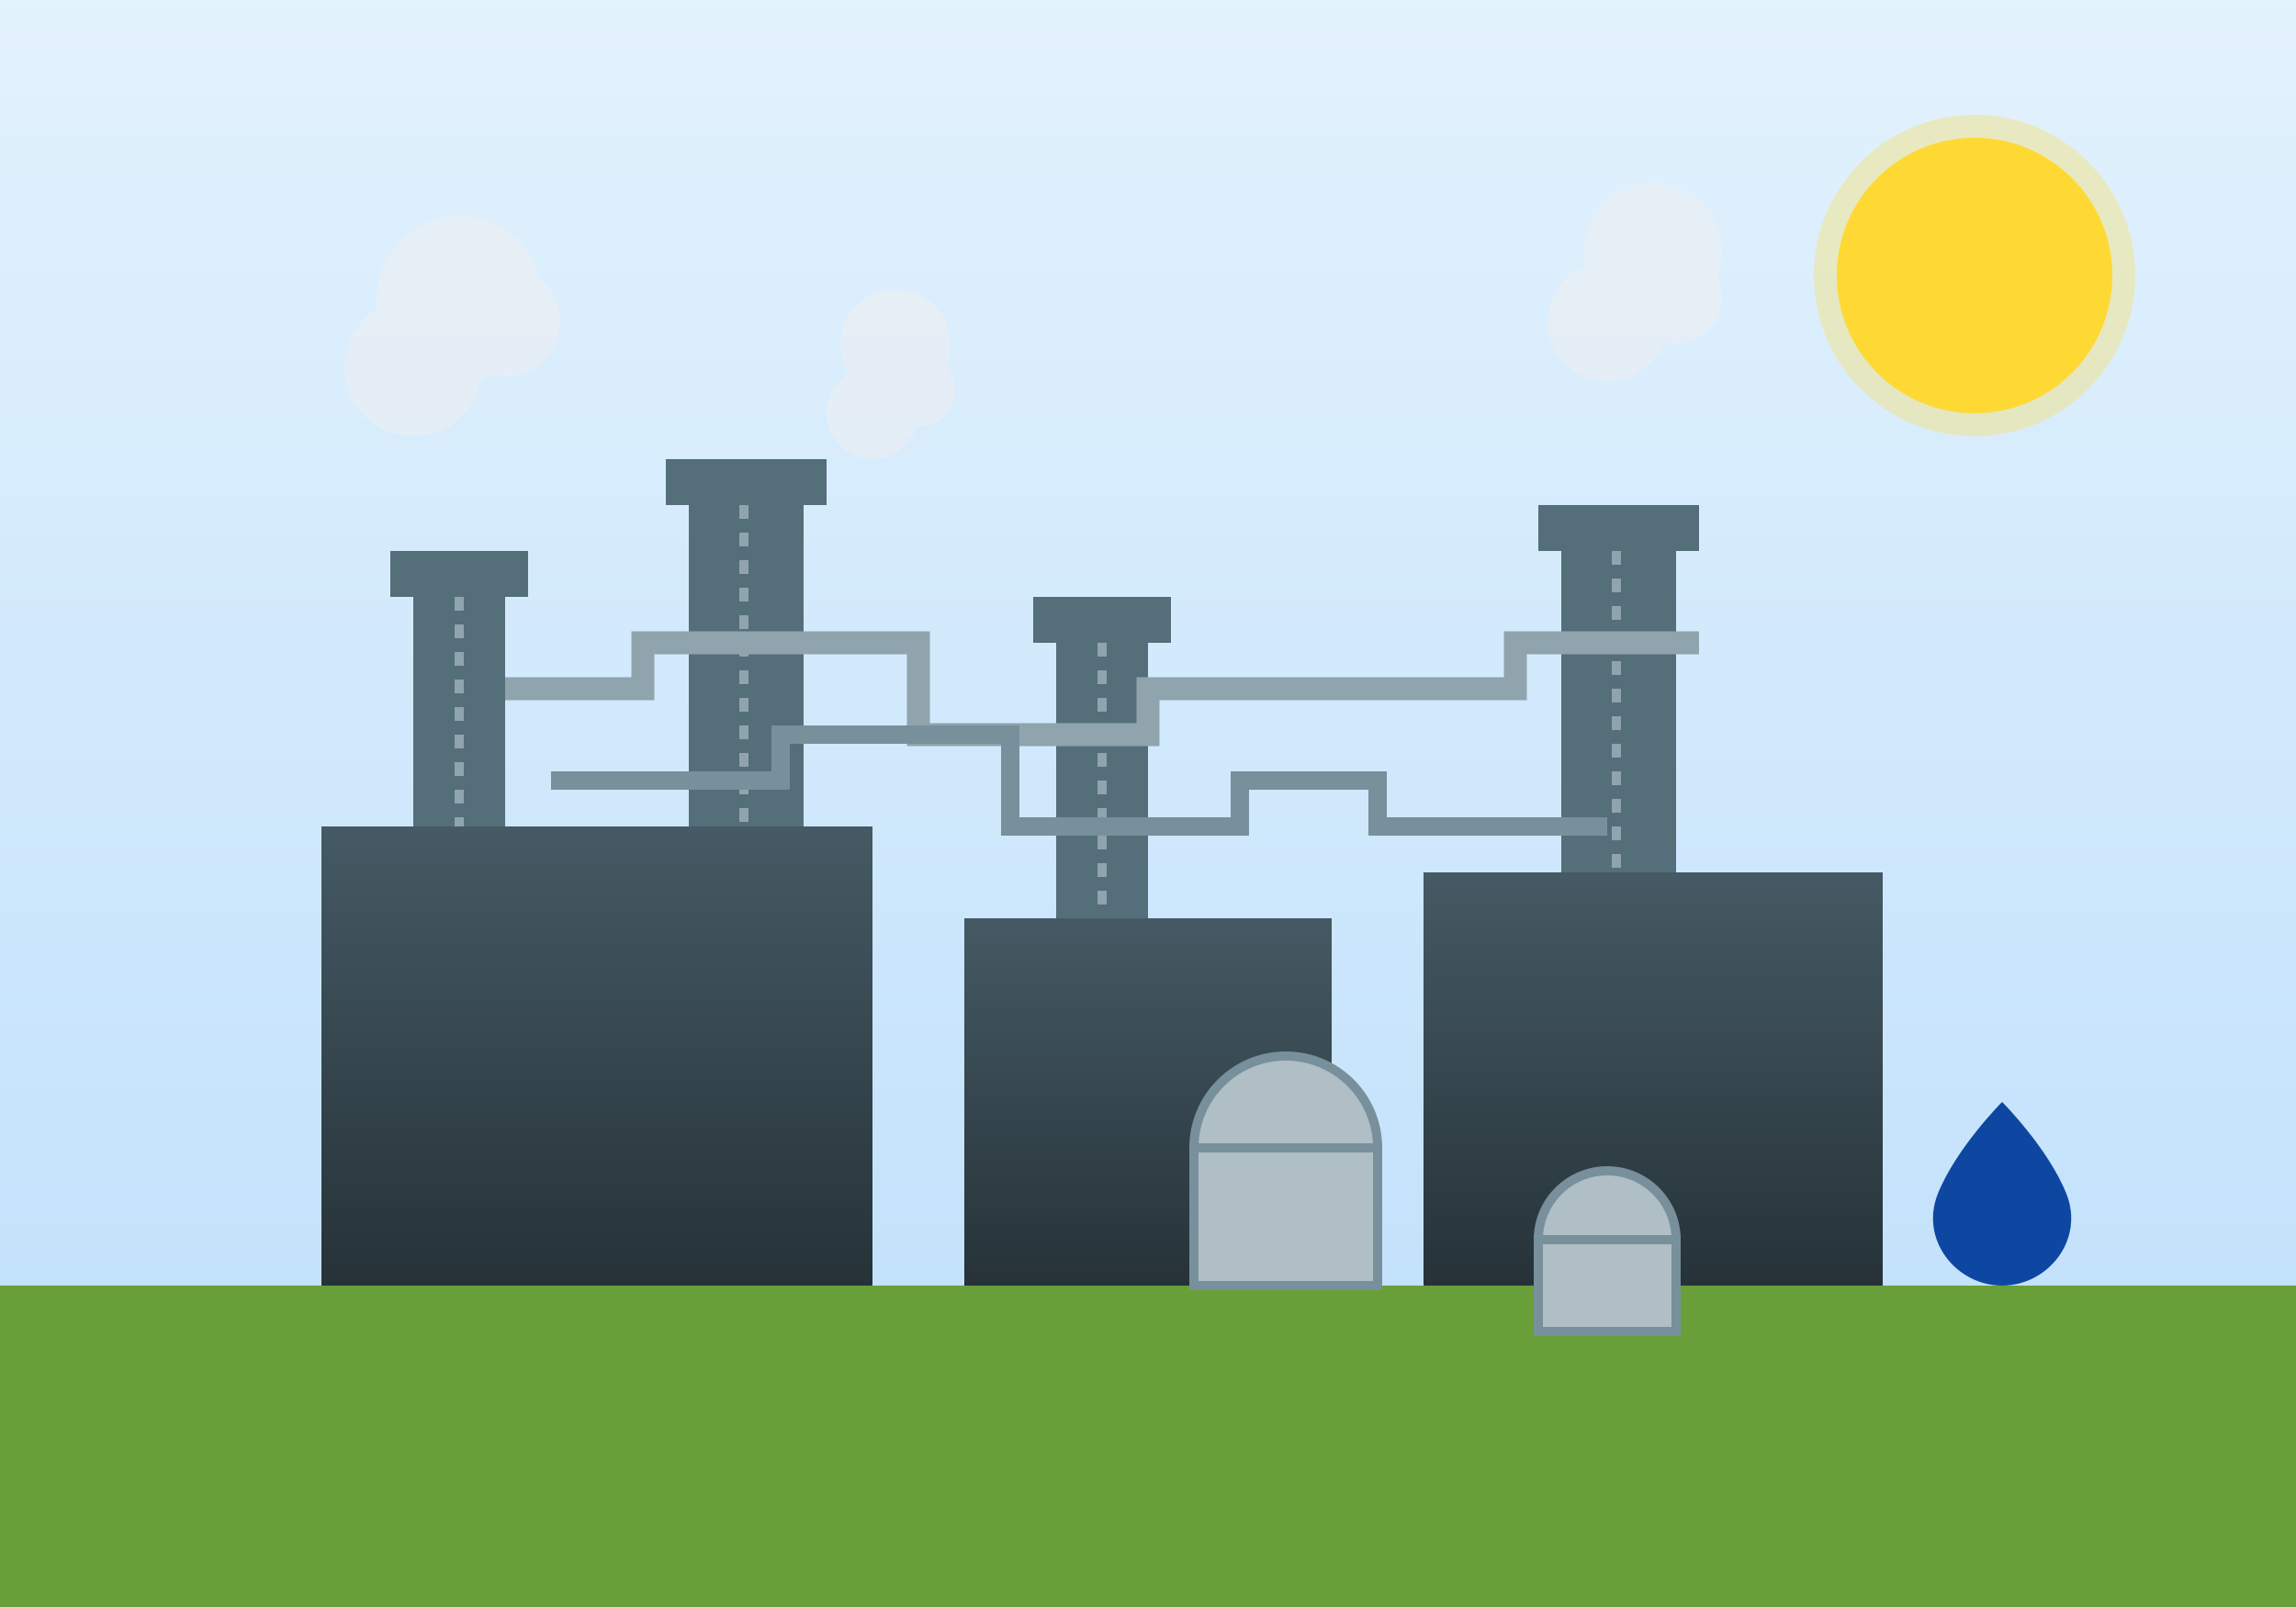<svg xmlns="http://www.w3.org/2000/svg" width="500" height="350" viewBox="0 0 500 350">
  <rect x="0" y="0" width="500" height="350" fill="#808080" stroke="none"/>
  <!-- Background -->
  <defs>
    <linearGradient id="sky-gradient" x1="0%" y1="0%" x2="0%" y2="100%">
      <stop offset="0%" stop-color="#e3f2fd" />
      <stop offset="100%" stop-color="#bbdefb" />
    </linearGradient>
    <linearGradient id="refinery-gradient" x1="0%" y1="0%" x2="0%" y2="100%">
      <stop offset="0%" stop-color="#455a64" />
      <stop offset="100%" stop-color="#263238" />
    </linearGradient>
  </defs>
  
  <!-- Sky Background -->
  <rect x="0" y="0" width="500" height="350" fill="url(#sky-gradient)" />
  
  <!-- Ground -->
  <rect x="0" y="280" width="500" height="70" fill="#689f38" />
  
  <!-- Oil Refinery -->
  <g transform="translate(50, 100)">
    <!-- Main Buildings -->
    <rect x="20" y="80" width="120" height="100" fill="url(#refinery-gradient)" />
    <rect x="160" y="100" width="80" height="80" fill="url(#refinery-gradient)" />
    <rect x="260" y="90" width="100" height="90" fill="url(#refinery-gradient)" />
    
    <!-- Distillation Towers -->
    <g>
      <rect x="40" y="30" width="20" height="50" fill="#546e7a" />
      <rect x="35" y="20" width="30" height="10" fill="#546e7a" />
      <line x1="50" y1="30" x2="50" y2="80" stroke="#90a4ae" stroke-width="2" stroke-dasharray="3,3" />
    </g>
    
    <g>
      <rect x="100" y="10" width="25" height="70" fill="#546e7a" />
      <rect x="95" y="0" width="35" height="10" fill="#546e7a" />
      <line x1="112" y1="10" x2="112" y2="80" stroke="#90a4ae" stroke-width="2" stroke-dasharray="3,3" />
    </g>
    
    <g>
      <rect x="180" y="40" width="20" height="60" fill="#546e7a" />
      <rect x="175" y="30" width="30" height="10" fill="#546e7a" />
      <line x1="190" y1="40" x2="190" y2="100" stroke="#90a4ae" stroke-width="2" stroke-dasharray="3,3" />
    </g>
    
    <g>
      <rect x="290" y="20" width="25" height="70" fill="#546e7a" />
      <rect x="285" y="10" width="35" height="10" fill="#546e7a" />
      <line x1="302" y1="20" x2="302" y2="90" stroke="#90a4ae" stroke-width="2" stroke-dasharray="3,3" />
    </g>
    
    <!-- Pipes -->
    <path d="M60,50 H90 V40 H150 V60 H200 V50 H280 V40 H320" stroke="#90a4ae" stroke-width="5" fill="none" />
    <path d="M70,70 H120 V60 H170 V80 H220 V70 H250 V80 H300" stroke="#78909c" stroke-width="4" fill="none" />
    
    <!-- Storage Tanks -->
    <g transform="translate(30, 120)">
      <circle cx="200" cy="30" r="20" fill="#b0bec5" stroke="#78909c" stroke-width="2" />
      <rect x="180" y="30" width="40" height="30" fill="#b0bec5" stroke="#78909c" stroke-width="2" />
    </g>
    
    <g transform="translate(100, 140)">
      <circle cx="200" cy="30" r="15" fill="#b0bec5" stroke="#78909c" stroke-width="2" />
      <rect x="185" y="30" width="30" height="20" fill="#b0bec5" stroke="#78909c" stroke-width="2" />
    </g>
  </g>
  
  <!-- Smoke -->
  <g opacity="0.6">
    <circle cx="90" cy="80" r="15" fill="#eceff1" />
    <circle cx="110" cy="70" r="12" fill="#eceff1" />
    <circle cx="100" cy="65" r="18" fill="#eceff1" />
    
    <circle cx="190" cy="90" r="10" fill="#eceff1" />
    <circle cx="200" cy="85" r="8" fill="#eceff1" />
    <circle cx="195" cy="75" r="12" fill="#eceff1" />
    
    <circle cx="350" cy="70" r="13" fill="#eceff1" />
    <circle cx="365" cy="65" r="10" fill="#eceff1" />
    <circle cx="360" cy="55" r="15" fill="#eceff1" />
  </g>
  
  <!-- Sun -->
  <circle cx="430" cy="60" r="30" fill="#fdd835" />
  <circle cx="430" cy="60" r="35" fill="#fdd835" opacity="0.3" />
  
  <!-- Oil Drop Symbol -->
  <g transform="translate(400, 250) scale(2)">
    <path d="M25,5 C23,0 18,-5 18,-5 C18,-5 13,0 11,5 C9,10 13,15 18,15 C23,15 27,10 25,5 Z" fill="#0d47a1" />
  </g>
</svg>